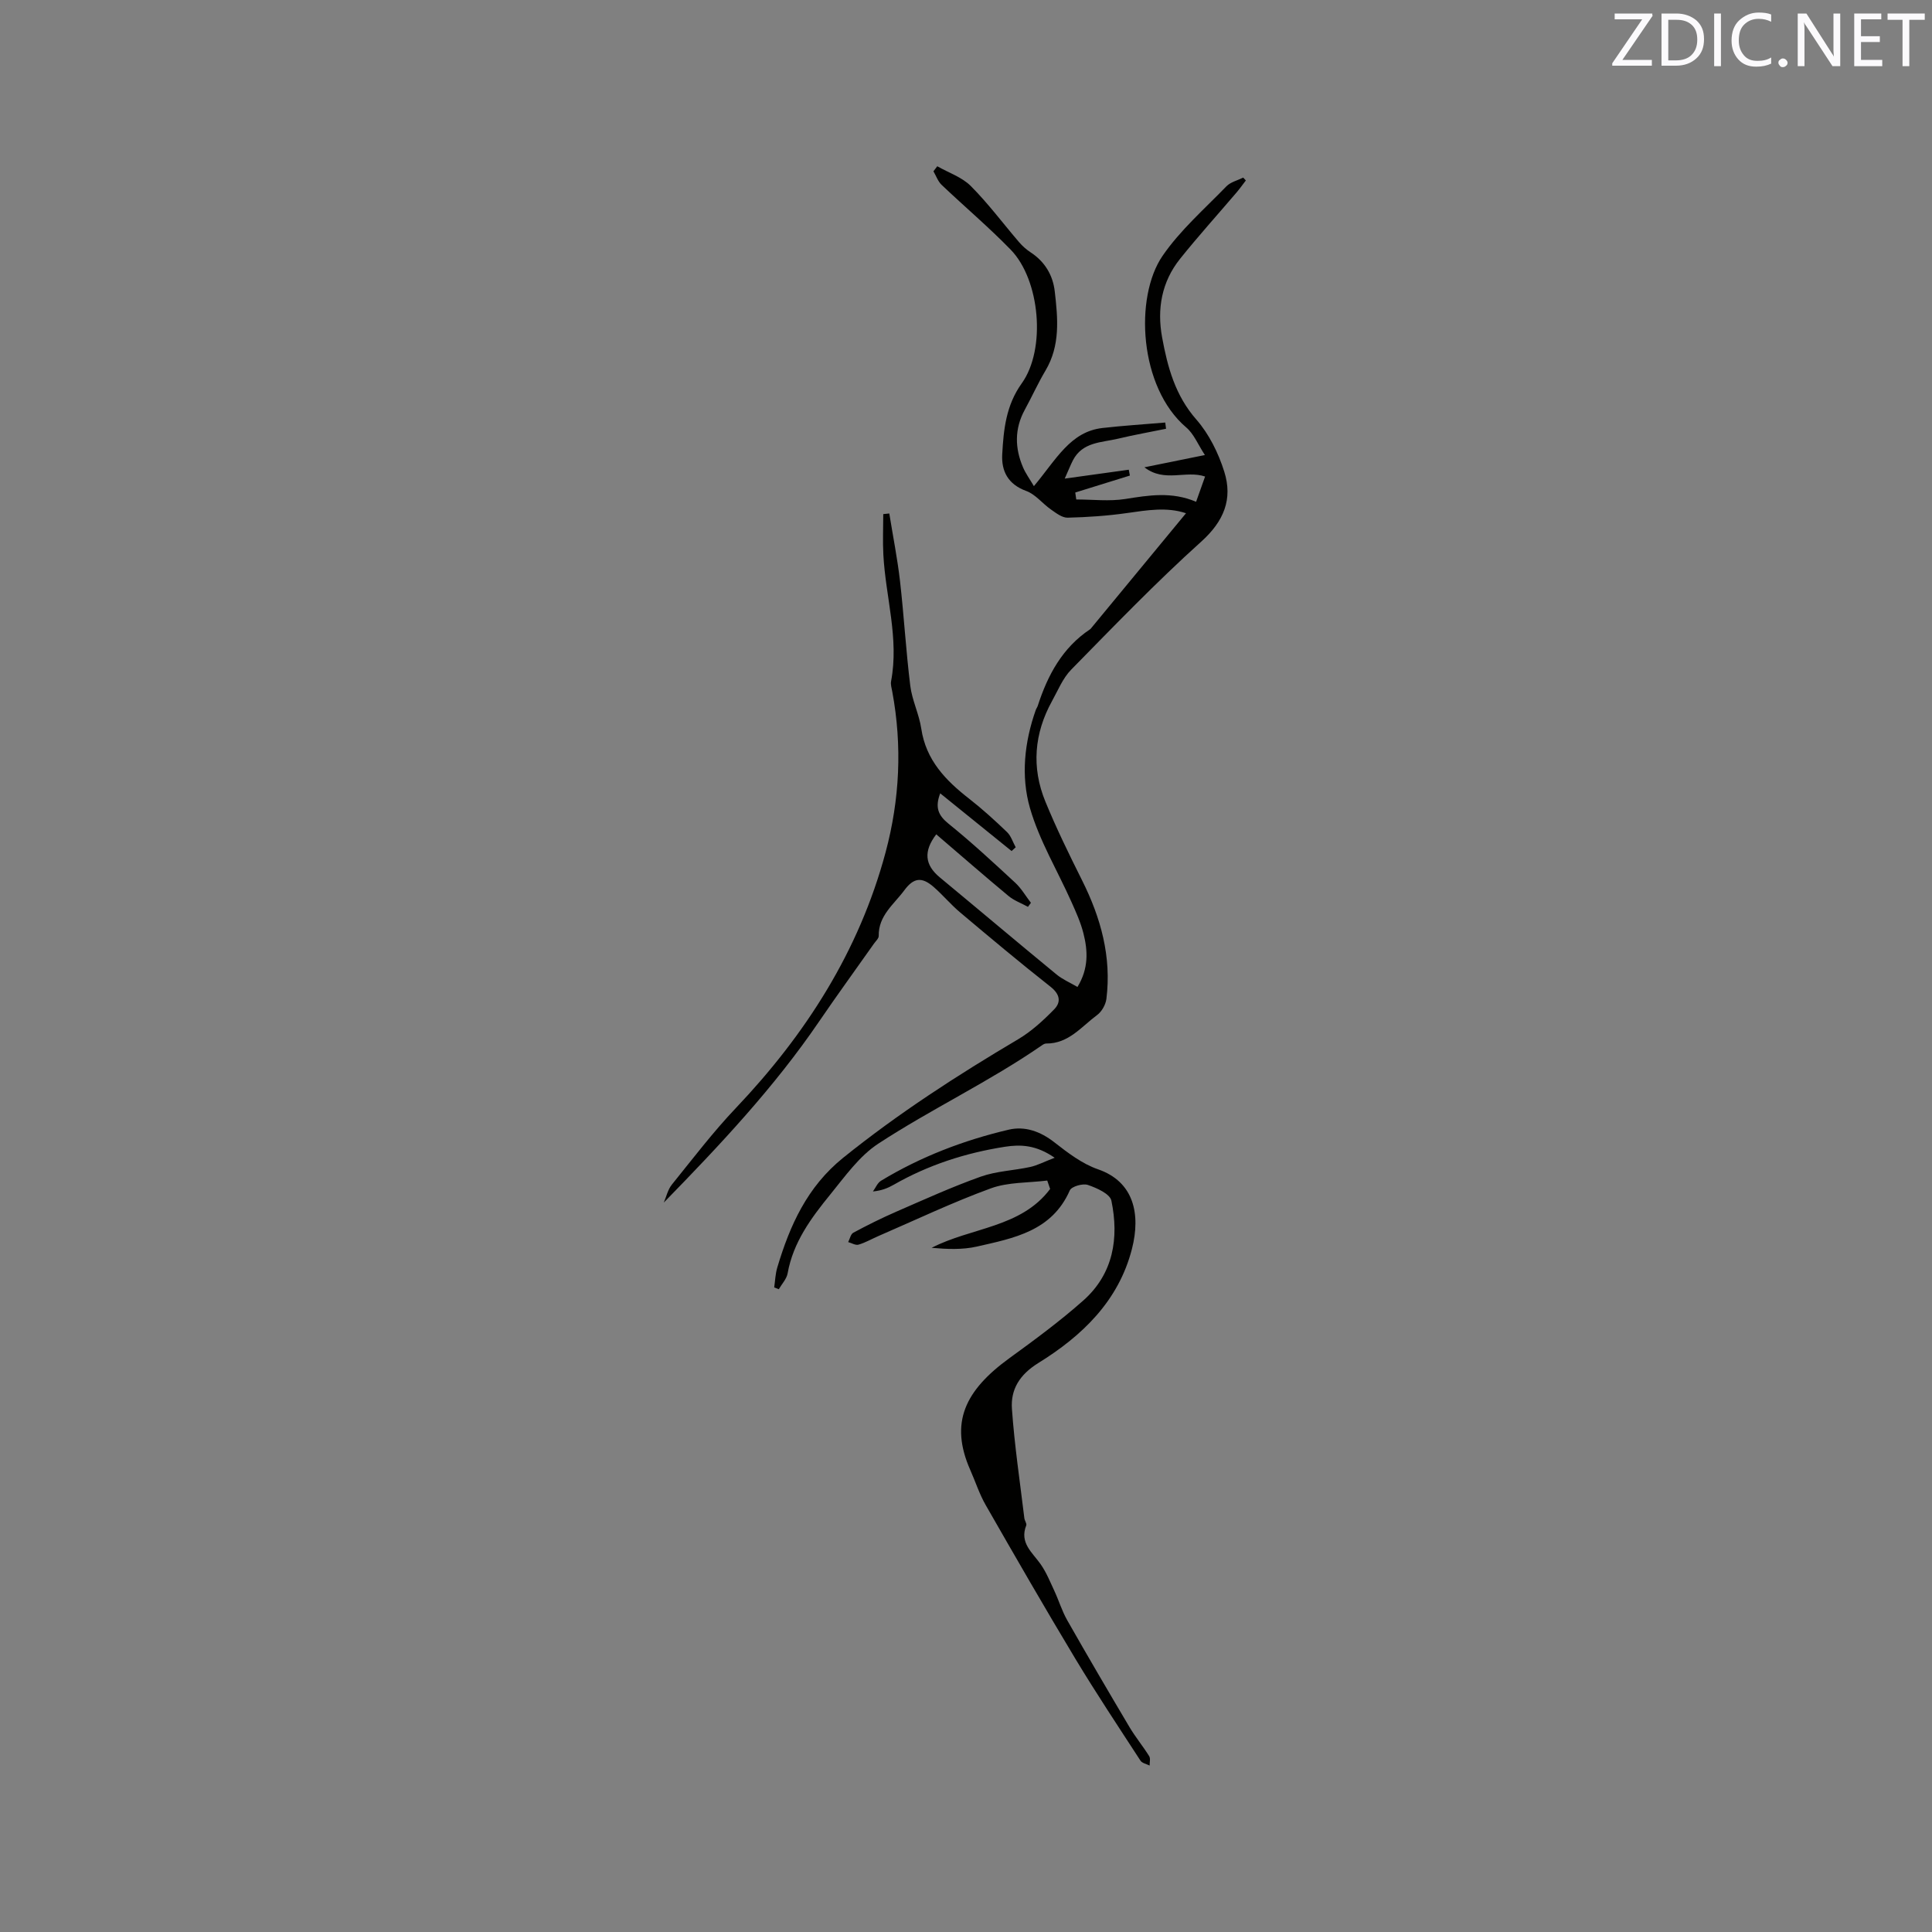 <svg enable-background="new 0 0 400 400" viewBox="0 0 400 400" xmlns="http://www.w3.org/2000/svg"><rect x="0" y="0" width="400" height="400" fill="#808080" stroke="none"/><path d="m209.44 176.2c-4.87-3.94-9.73-7.88-14.78-11.95-1.1 2.89-.44 4.54 1.71 6.28 4.78 3.85 9.29 8.04 13.8 12.21 1.28 1.18 2.19 2.77 3.27 4.18-.2.28-.4.56-.61.83-1.35-.74-2.86-1.28-4.02-2.24-5.04-4.19-9.98-8.5-14.97-12.77-2.69 3.53-2.36 6.34.72 8.9 8.08 6.69 16.09 13.46 24.19 20.12 1.24 1.02 2.79 1.68 4.33 2.58 2.34-3.84 2.15-7.5 1.23-11.12-.57-2.24-1.54-4.39-2.49-6.51-2.89-6.47-6.64-12.69-8.58-19.42-1.9-6.6-1.15-13.65 1.21-20.31.11-.3.32-.56.41-.86 2.05-6.34 5.09-12.01 10.82-15.83.09-.06.16-.14.22-.22 6.52-7.89 13.04-15.79 19.65-23.81-3.96-1.33-8.04-.63-12.2-.04-4.07.58-8.19.86-12.3.96-1.15.03-2.41-.96-3.47-1.7-1.75-1.22-3.2-3.14-5.11-3.83-3.76-1.37-5.16-4.09-4.97-7.58.28-5.13.78-10.16 4.04-14.7 5.07-7.07 3.81-21.41-2.29-27.68-4.55-4.68-9.56-8.91-14.3-13.42-.76-.72-1.13-1.85-1.69-2.8.26-.35.53-.7.79-1.05 2.34 1.34 5.11 2.25 6.95 4.1 3.6 3.61 6.67 7.75 10 11.63.68.79 1.5 1.52 2.37 2.09 2.96 1.93 4.63 4.74 5.01 8.12.64 5.57 1.17 11.16-1.92 16.36-1.57 2.64-2.83 5.45-4.3 8.14-2.14 3.93-2.06 7.93-.34 11.93.53 1.23 1.34 2.34 2.24 3.86 4.69-5.62 7.55-11.28 14.21-12.04 4.31-.49 8.65-.76 12.98-1.13.06.43.11.86.17 1.29-3.32.68-6.66 1.27-9.96 2.06-3.41.81-7.34.65-9.32 4.47-.47.91-.84 1.87-1.7 3.79 4.92-.69 9.09-1.26 13.26-1.84.08.4.15.81.23 1.21-3.77 1.17-7.54 2.34-11.31 3.51.07.48.14.96.21 1.44 3.39 0 6.84.42 10.15-.1 4.85-.77 9.6-1.57 14.66.58.67-1.89 1.25-3.51 1.86-5.23-4.02-1.36-8.39 1.32-12.56-1.91 4.36-.89 8.11-1.65 12.52-2.54-1.43-2.17-2.28-4.37-3.86-5.71-9.77-8.3-10.78-26.96-4.91-35.52 3.65-5.32 8.68-9.71 13.22-14.4.86-.89 2.3-1.22 3.48-1.81.18.2.37.4.55.59-.63.82-1.23 1.67-1.9 2.46-3.91 4.59-7.96 9.07-11.73 13.78-3.8 4.75-4.79 10.35-3.71 16.24 1.13 6.15 2.7 12.02 7.09 17.02 2.63 3 4.57 6.94 5.78 10.79 1.79 5.67-.06 10.26-4.79 14.51-9.34 8.41-18.08 17.5-26.9 26.48-1.73 1.76-2.73 4.27-3.96 6.49-3.71 6.71-4.29 13.75-1.39 20.82 2.28 5.56 4.93 10.97 7.62 16.35 3.87 7.74 6.1 15.79 5.02 24.5-.15 1.19-.95 2.63-1.91 3.34-3.25 2.4-5.91 5.95-10.55 5.91-.29 0-.61.17-.86.35-10.87 7.52-22.87 13.17-33.89 20.37-3.95 2.58-6.92 6.8-9.98 10.56-3.94 4.84-7.67 9.87-8.81 16.3-.21 1.17-1.2 2.2-1.83 3.29-.32-.12-.63-.24-.95-.37.2-1.38.24-2.81.64-4.13 2.6-8.72 6.19-16.7 13.62-22.7 11.42-9.2 23.65-17.1 36.24-24.55 2.75-1.63 5.2-3.88 7.45-6.18 1.5-1.52 1.22-3.16-.77-4.72-6.33-4.98-12.5-10.16-18.67-15.35-1.94-1.63-3.58-3.61-5.49-5.28-2.44-2.13-4.13-1.95-6.07.67-2.15 2.92-5.39 5.25-5.31 9.46.01.52-.61 1.07-.97 1.58-3.77 5.35-7.63 10.65-11.32 16.06-9.3 13.67-20.59 25.67-32.21 37.57.54-1.25.84-2.69 1.67-3.72 4.33-5.36 8.51-10.86 13.25-15.85 14.47-15.24 25.5-32.46 30.99-52.9 2.94-10.95 3.48-22.08 1.4-33.28-.13-.73-.38-1.5-.25-2.19 1.68-8.87-1.14-17.46-1.6-26.19-.15-2.8-.02-5.61-.02-8.41.42-.04.83-.09 1.25-.13.75 4.67 1.68 9.32 2.22 14.01.82 7.2 1.23 14.45 2.12 21.64.37 3.02 1.83 5.89 2.28 8.9.97 6.52 5.05 10.72 9.93 14.52 2.74 2.14 5.32 4.49 7.83 6.9.83.8 1.2 2.08 1.79 3.14-.26.26-.56.52-.85.78z" fill="#010100"/><path d="m216.82 244.42c-3.91.49-8.08.3-11.69 1.62-7.92 2.89-15.56 6.54-23.31 9.89-1.36.59-2.66 1.35-4.07 1.76-.61.18-1.42-.33-2.14-.53.34-.67.52-1.65 1.06-1.94 2.89-1.55 5.83-3.02 8.84-4.33 5.81-2.53 11.59-5.16 17.55-7.28 3.23-1.15 6.83-1.26 10.23-2 1.47-.32 2.85-1.06 5.07-1.91-3.86-2.67-7.07-2.78-10.33-2.27-8.12 1.27-15.84 3.76-23 7.86-1.19.68-2.46 1.21-4.3 1.39.55-.75.94-1.78 1.68-2.22 8.22-4.98 17.11-8.38 26.42-10.57 3.36-.79 6.57.35 9.46 2.61 2.79 2.18 5.77 4.46 9.04 5.59 7.45 2.57 8.86 9.3 7.03 16.47-2.76 10.81-10.34 18.04-19.39 23.64-3.87 2.4-5.75 5.46-5.46 9.5.53 7.56 1.66 15.08 2.57 22.62.06.52.54 1.12.39 1.5-1.43 3.62 1.26 5.58 2.98 8.03 1.18 1.68 1.97 3.65 2.85 5.54.93 2 1.57 4.15 2.65 6.05 4.23 7.44 8.56 14.83 12.93 22.19 1.23 2.06 2.78 3.93 4.05 5.97.3.48.07 1.28.09 1.94-.65-.33-1.56-.49-1.9-1.02-4.56-7.01-9.2-13.99-13.52-21.16-6.32-10.5-12.43-21.12-18.52-31.75-1.31-2.28-2.12-4.84-3.19-7.25-4.32-9.77-1.16-16.45 8.13-23.19 5.22-3.79 10.44-7.64 15.26-11.91 6.22-5.52 7.43-12.92 5.82-20.68-.29-1.4-3.03-2.63-4.87-3.25-1.05-.36-3.38.31-3.74 1.13-3.72 8.46-11.62 9.89-19.25 11.63-2.99.68-6.16.54-9.36.26 8.2-4.25 18.5-4.13 24.54-12.19-.19-.6-.4-1.17-.6-1.74z" fill="#010100"/><g fill="#fbfafc"><path d="m342.2 3.2-6.3 9.2h6.1v1.2h-8.2v-.5l6.2-9.1h-5.7v-1.2h7.8v.4z"/><path d="m344 13.7v-10.9h3.1c1.6 0 3 .5 4.1 1.4 1.1 1 1.6 2.2 1.6 3.9s-.5 3-1.6 4-2.5 1.5-4.2 1.5h-3zm1.4-9.6v8.4h1.6c1.4 0 2.5-.4 3.2-1.1.8-.8 1.2-1.8 1.2-3.2s-.4-2.4-1.2-3.1-1.8-1-3.1-1z"/><path d="m356.3 2.8v10.9h-1.4v-10.9z"/><path d="m366.6 13.2c-.8.4-1.8.6-3 .6-1.6 0-2.8-.5-3.7-1.5s-1.4-2.3-1.4-3.9c0-1.7.5-3.2 1.6-4.2s2.4-1.6 4-1.6c1 0 1.9.1 2.6.4v1.5c-.8-.4-1.6-.6-2.6-.6-1.2 0-2.2.4-3 1.2s-1.1 1.9-1.1 3.3c0 1.3.4 2.3 1.1 3.1s1.6 1.1 2.8 1.1c1.1 0 2-.2 2.8-.7v1.3z"/><path d="m368.2 13c0-.3.1-.5.3-.6.2-.2.4-.3.6-.3.3 0 .5.1.7.3s.3.4.3.6-.1.5-.3.6c-.2.2-.4.3-.7.3s-.5-.1-.6-.3c-.2-.2-.3-.4-.3-.6z"/><path d="m381.1 13.7h-1.7l-5.5-8.4c-.2-.2-.3-.5-.4-.7 0 .2.1.8.1 1.5v7.6h-1.4v-10.9h1.8l5.3 8.3c.3.4.4.6.4.8 0-.3-.1-.8-.1-1.6v-7.5h1.4v10.9z"/><path d="m389.7 13.7h-5.8v-10.9h5.6v1.2h-4.2v3.5h3.9v1.2h-3.9v3.7h4.4z"/><path d="m398.4 4.1h-3.1v9.6h-1.4v-9.6h-3.1v-1.3h7.7v1.3z"/></g></svg>